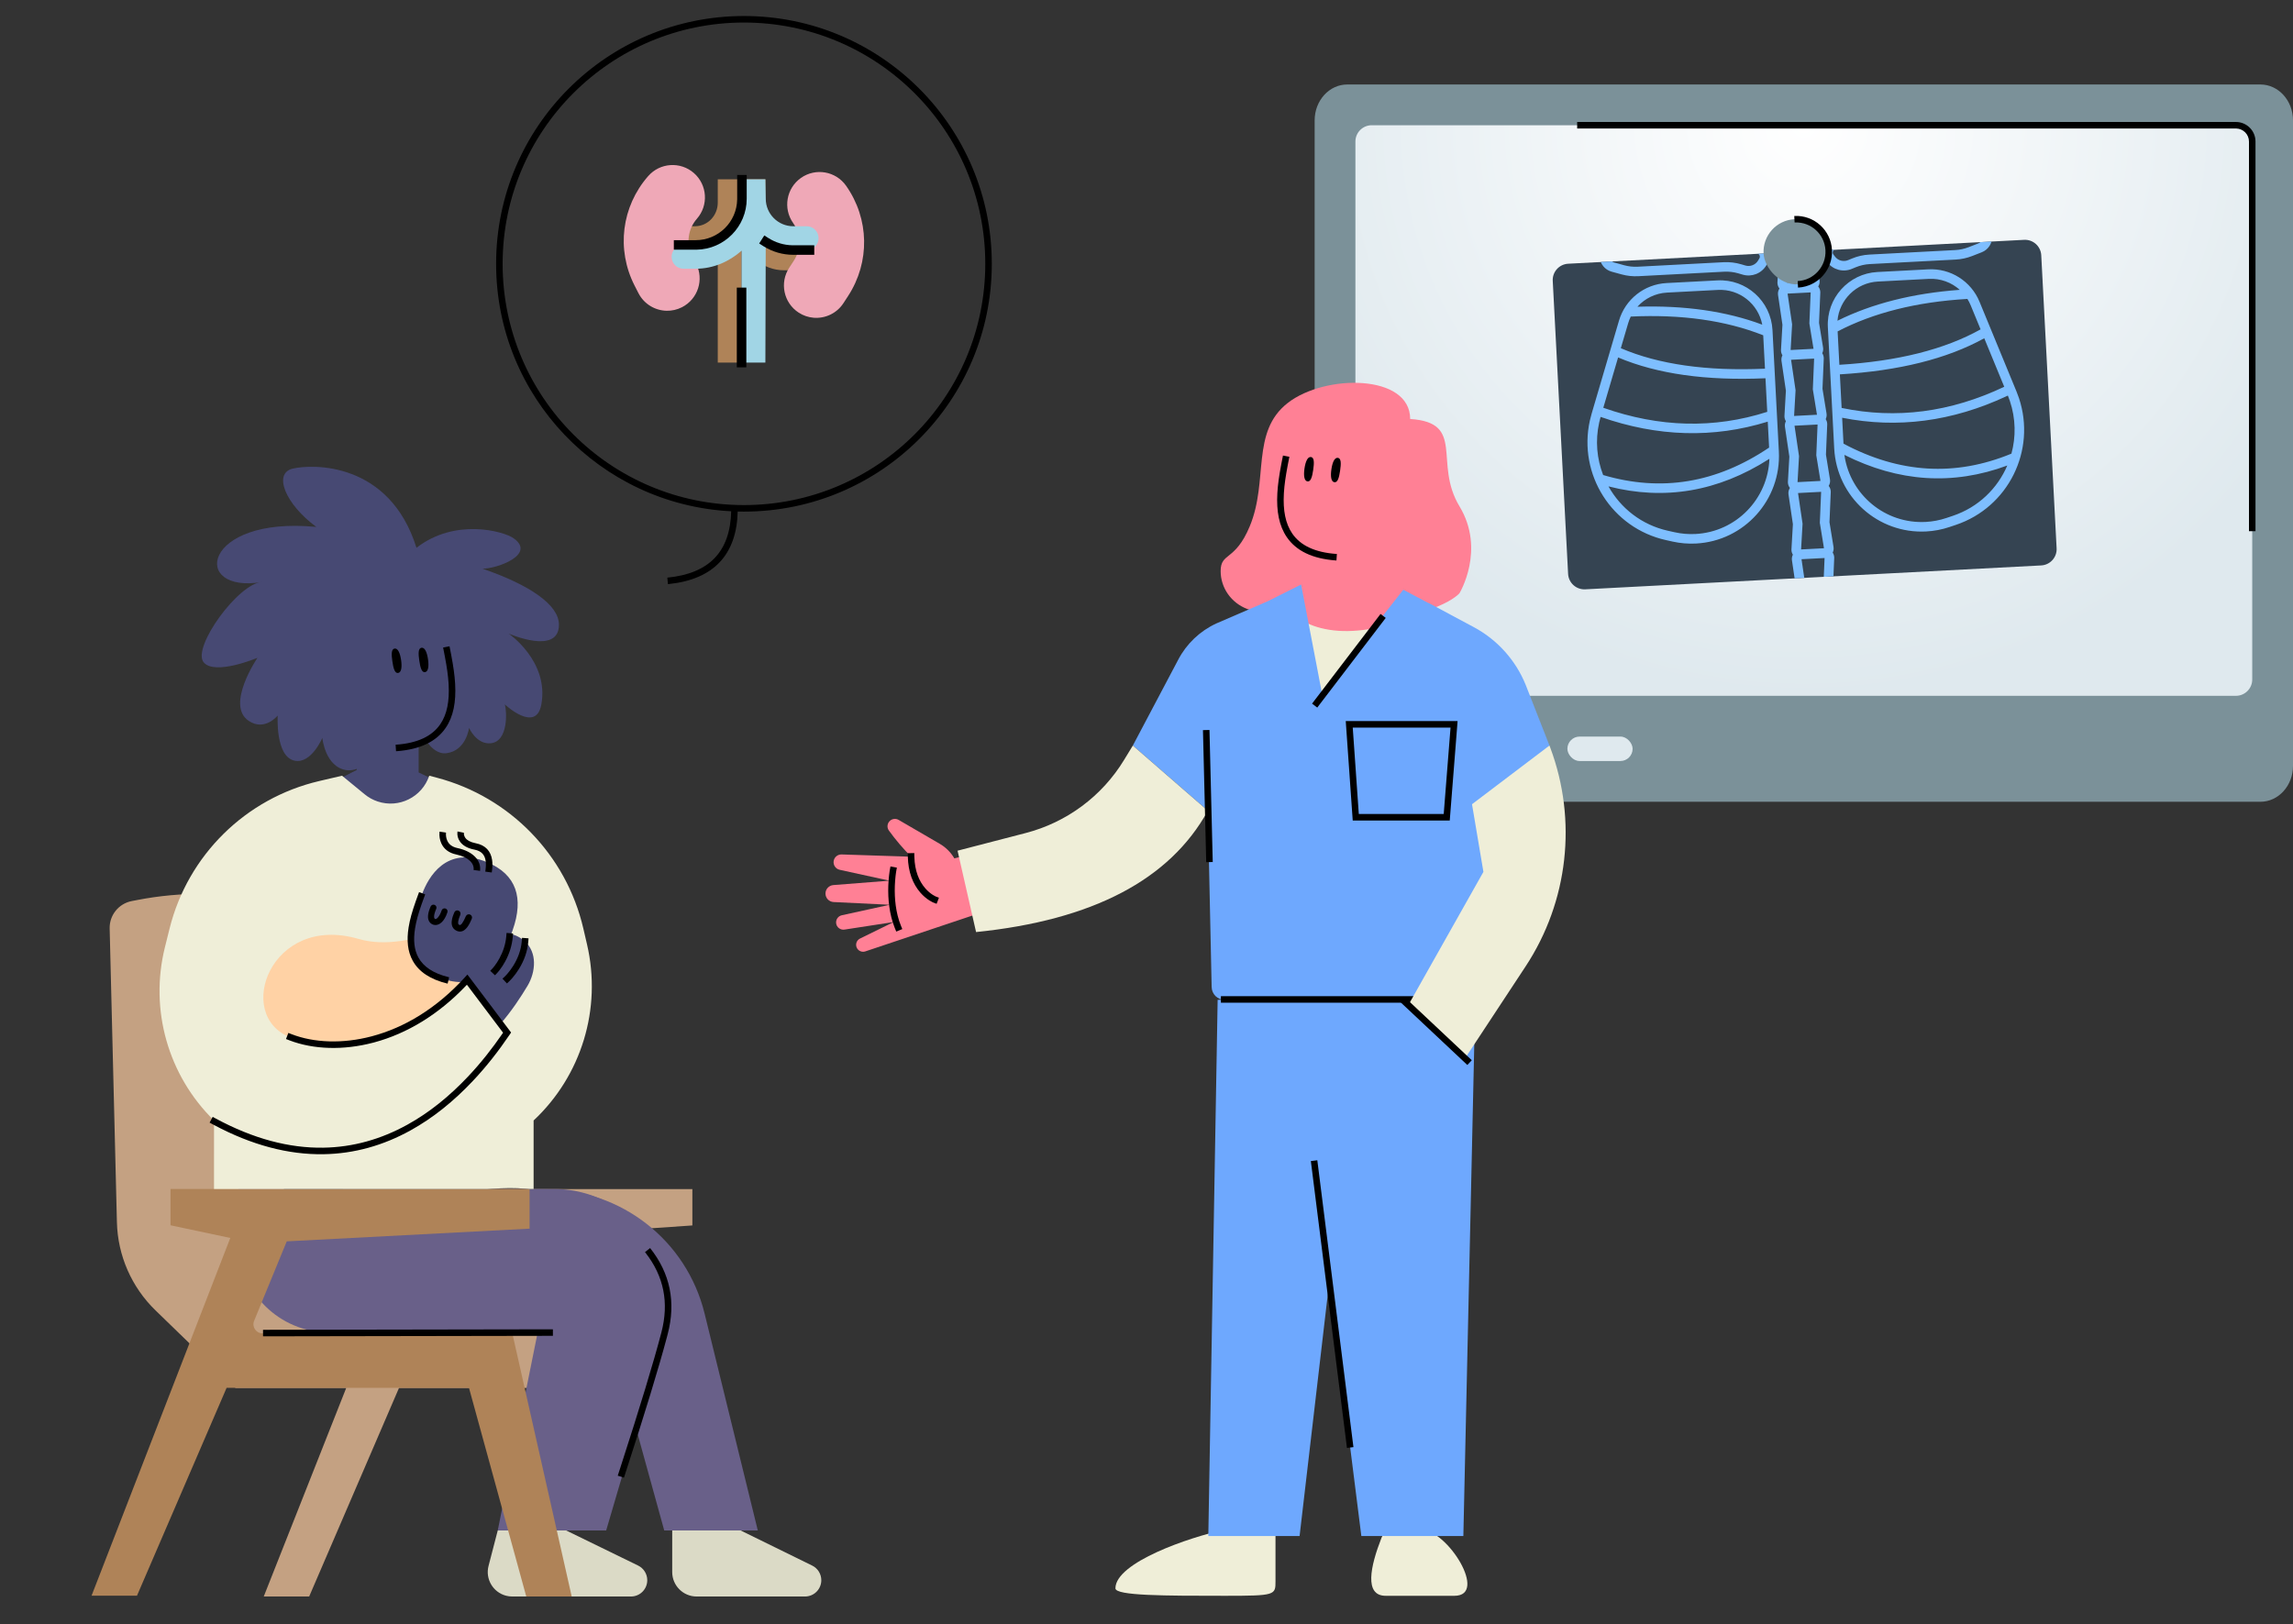 <svg viewBox="187.5 41.353 2812.5 1992.481" xmlns="http://www.w3.org/2000/svg" xmlns:xlink="http://www.w3.org/1999/xlink" overflow="visible">
    <rect x="187.5" y="41.353" width="2812.5" height="1992.481" fill="#333333" stroke="none"/>
    <defs>
        <path d="M20,400 L380,400 C391.046,400 400,391.046 400,380 L400,20 C400,8.954 391.046,-2.02906125e-15 380,0 L20,0 C8.954,2.02906125e-15 -1.3527075e-15,8.954 0,20 L0,380 C1.3527075e-15,391.046 8.954,400 20,400 Z" id="mastersceneone-on-one-path-1"/>
        <path d="M20,400 L380,400 C391.046,400 400,391.046 400,380 L400,20 C400,8.954 391.046,-2.02906125e-15 380,0 L20,0 C8.954,2.02906125e-15 -1.3527075e-15,8.954 0,20 L0,380 C1.3527075e-15,391.046 8.954,400 20,400 Z" id="mastersceneone-on-one-path-3"/>
        <path d="M20,400 L660,400 C671.046,400 680,391.046 680,380 L680,20 C680,8.954 671.046,-2.02906125e-15 660,0 L20,0 C8.954,2.02906125e-15 -1.3527075e-15,8.954 0,20 L0,380 C1.3527075e-15,391.046 8.954,400 20,400 Z" id="mastersceneone-on-one-path-5"/>
        <path d="M20,400 L660,400 C671.046,400 680,391.046 680,380 L680,20 C680,8.954 671.046,-2.02906125e-15 660,0 L20,0 C8.954,2.02906125e-15 -1.3527075e-15,8.954 0,20 L0,380 C1.3527075e-15,391.046 8.954,400 20,400 Z" id="mastersceneone-on-one-path-7"/>
        <path d="M346,1 L403,44 C455.331,60.593 498.493,98.048 522.293,147.519 L574,255 L574,255 L617,159 L692,193 L638.025,319.888 C620.731,360.545 573.752,379.484 533.094,362.19 C518.031,355.782 505.296,344.908 496.607,331.035 L454,263 L454,263 L473.567,500.595 C474.507,512.019 472.595,523.498 468,534 L468,534 L468,534 L122.244,534 C67.015,534 22.244,489.228 22.244,434 C22.244,427.344 22.908,420.705 24.227,414.181 L66.688,204.183 C82.34,126.777 138.279,63.698 213.26,38.906 L216,38 L216,38 L271,0 L324.457,50.637 L346,1 Z" id="mastersceneone-on-one-path-11"/>
        <polygon id="mastersceneone-on-one-path-13" points="14.61 657.775 139.738 657.775 179.047 345.471 215.475 657.775 327.432 657.775 315.989 -1.70530257e-13 3.41060513e-13 -1.70530257e-13"/>
        <rect id="mastersceneone-on-one-path-9" x="0" y="0" width="1400" height="928"/>
    </defs>
    <g id="Master/Scene/One on One" stroke="none" stroke-width="1" fill="none" fill-rule="evenodd">
        <g id="Furniture" transform="translate(1800, 0) scale(1 1)">
            <defs>
                <radialGradient cx="50%" cy="0%" fx="50%" fy="0%" r="100%" gradientTransform="translate(0.5,0),scale(0.636,1),rotate(90),translate(-0.5,-0)" id="furniturexray-radialGradient-1">
                    <stop stop-color="#FFF" offset="0%"/>
                    <stop stop-color="#DFE9EE" offset="100%"/>
                </radialGradient>
                <path d="M580,0 L20,0 C8.954,2.02906125e-15 -1.3527075e-15,8.954 0,20 L0,380 C1.3527075e-15,391.046 8.954,400 20,400 L580,400 C591.046,400 600,391.046 600,380 L600,20 C600,8.954 591.046,-2.02906125e-15 580,0 Z" id="furniturexray-path-2"/>
            </defs>
            <g id="Furniture/XRay" stroke="none" stroke-width="1" fill="none" fill-rule="evenodd">
                <path d="M1160,145 C1182.091,145 1200,164.699 1200,189 L1200,981 C1200,1005.301 1182.091,1025 1160,1025 L40,1025 C17.909,1025 0,1005.301 0,981 L0,189 C0,164.699 17.909,145 40,145 L1160,145 Z" id="Frame" fill="#7B9199"/>
                <rect id="Rectangle" fill="#93D9B2" x="180" y="945" width="80" height="30" rx="15"/>
                <rect id="Rectangle-Copy-7" fill="#DFE9EE" x="310" y="945" width="80" height="30" rx="15"/>
                <rect id="Rectangle-Copy-8" fill="#DFE9EE" x="50" y="945" width="80" height="30" rx="15"/>
                <path d="M1130,195 L70,195 C58.954,195 50,203.954 50,215 L50,875 C50,886.046 58.954,895 70,895 L1130,895 C1141.046,895 1150,886.046 1150,875 L1150,215 C1150,203.954 1141.046,195 1130,195 Z" id="Mask" fill="url(#furniturexray-radialGradient-1)"/>
                <g id="Group-2" transform="translate(599.895, 528.003) rotate(-3) translate(-599.895, -528.003) translate(299.895, 306.003)">
                    <g id="Combined-Shape" transform="translate(-0, 44)">
                        <mask id="furniturexray-mask-3" fill="#fff">
                            <use xlink:href="#furniturexray-path-2"/>
                        </mask>
                        <use id="Mask" fill="#354452" xlink:href="#furniturexray-path-2"/>
                        <path d="M315.187,-44 C321.711,-44 327,-38.763 327,-32.302 C327,-31.938 326.983,-31.573 326.948,-31.211 L326.948,-31.211 L323.475,5.504 L326.832,36.036 C327.151,38.935 326.371,41.702 324.823,43.929 C326.194,45.84 327,48.176 327,50.698 C327,51.062 326.983,51.427 326.948,51.789 L326.948,51.789 L323.475,88.504 L326.832,119.036 C327.104,121.508 326.577,123.884 325.456,125.911 C326.439,127.618 327,129.593 327,131.698 C327,132.062 326.983,132.427 326.948,132.789 L326.948,132.789 L323.475,169.504 L326.832,200.036 C327.104,202.508 326.577,204.884 325.456,206.911 C326.439,208.618 327,210.593 327,212.698 C327,213.062 326.983,213.427 326.948,213.789 L326.948,213.789 L323.475,250.504 L326.832,281.036 C327.151,283.935 326.371,286.702 324.823,288.929 C326.194,290.84 327,293.176 327,295.698 C327,296.062 326.983,296.427 326.948,296.789 L326.948,296.789 L323.475,333.504 L326.832,364.036 C327.104,366.508 326.577,368.884 325.456,370.911 C326.439,372.618 327,374.593 327,376.698 C327,377.062 326.983,377.427 326.948,377.789 L326.948,377.789 L323.475,414.504 L326.832,445.036 C327.531,451.391 322.95,457.112 316.569,457.908 L316.569,457.908 L316.367,457.931 C315.942,457.977 315.516,458 315.088,458 L315.088,458 L286.912,458 C280.388,458 275.1,452.763 275.1,446.302 C275.1,445.879 275.123,445.456 275.169,445.036 L275.169,445.036 L278.526,414.504 L275.052,377.789 C274.817,375.304 275.385,372.928 276.545,370.913 C275.624,369.248 275.1,367.335 275.1,365.302 C275.1,364.879 275.123,364.456 275.169,364.036 L275.169,364.036 L278.526,333.504 L275.052,296.789 C274.778,293.887 275.598,291.134 277.178,288.93 C275.867,287.047 275.1,284.763 275.1,282.302 C275.1,281.879 275.123,281.456 275.169,281.036 L275.169,281.036 L278.526,250.504 L275.052,213.789 C274.817,211.304 275.385,208.928 276.545,206.913 C275.624,205.248 275.1,203.335 275.1,201.302 C275.1,200.879 275.123,200.456 275.169,200.036 L275.169,200.036 L278.526,169.504 L275.052,132.789 C274.817,130.304 275.385,127.928 276.545,125.913 C275.624,124.248 275.1,122.335 275.1,120.302 C275.1,119.879 275.123,119.456 275.169,119.036 L275.169,119.036 L278.526,88.504 L275.052,51.789 C274.778,48.887 275.598,46.134 277.178,43.93 C275.867,42.047 275.1,39.763 275.1,37.302 C275.1,36.879 275.123,36.456 275.169,36.036 L275.169,36.036 L278.526,5.504 L275.052,-31.211 C274.45,-37.576 279.117,-43.227 285.509,-43.929 L285.509,-43.929 L285.712,-43.949 C286.078,-43.983 286.446,-44 286.814,-44 L286.814,-44 Z M315.159,376.999 L315.088,377 L286.912,377 C286.889,377 286.865,377 286.841,377 L290.399,414.593 L286.912,446.302 L315.088,446.302 L311.602,414.593 L315.159,376.999 Z M315.187,295.698 L286.814,295.698 L290.399,333.593 L286.945,365 L315.055,365 L311.602,333.593 L315.187,295.698 Z M201.73,30 C237.225,30 266,58.837 266,94.409 L266,94.409 L266,243.442 C266,302.845 217.949,351 158.674,351 C148.975,351 139.32,349.682 129.974,347.083 L129.974,347.083 L121.918,344.843 C56.622,326.683 18.379,258.914 36.499,193.477 C37.246,190.779 38.085,188.108 39.014,185.468 L39.014,185.468 L78.589,72.99 C87.653,47.23 111.945,30 139.201,30 L139.201,30 Z M460.799,30 C488.055,30 512.347,47.23 521.411,72.99 L560.986,185.468 C561.915,188.108 562.754,190.779 563.501,193.477 C581.621,258.914 543.378,326.683 478.082,344.843 L470.026,347.083 C460.68,349.682 451.025,351 441.326,351 C382.051,351 334,302.845 334,243.442 L334,94.409 C334,58.837 362.775,30 398.27,30 L460.799,30 Z M253.946,251.913 L253.313,252.272 C188.939,288.797 122.733,296.528 55.077,275.383 C68.56,302.888 93.259,324.719 125.043,333.558 L125.043,333.558 L133.099,335.799 C141.428,338.115 150.031,339.289 158.674,339.289 C208.646,339.289 249.667,300.88 253.946,251.913 Z M346.056,251.913 L346.141,252.855 C350.86,301.372 391.674,339.289 441.326,339.289 C449.969,339.289 458.572,338.115 466.901,335.799 L474.957,333.558 C506.741,324.719 531.44,302.888 544.925,275.383 C477.045,296.597 410.628,288.746 346.056,251.913 Z M315.159,212.999 L315.088,213 L286.912,213 C286.889,213 286.865,213 286.841,213 L290.399,250.593 L286.912,282.302 L315.088,282.302 L311.602,250.593 L315.159,212.999 Z M49.899,189.754 L49.54,190.799 C48.894,192.719 48.3,194.656 47.759,196.609 C41.662,218.628 42.618,240.94 49.264,261.125 C119.434,285.873 187.621,278.245 254.315,238.136 L254.315,206.277 C186.766,223.415 118.566,217.891 49.899,189.754 Z M550.102,189.753 L548.482,190.414 C480.362,217.976 412.703,223.281 345.685,206.277 L345.685,238.136 C412.379,278.245 480.566,285.873 550.735,261.127 C557.382,240.94 558.338,218.628 552.241,196.609 C551.602,194.301 550.888,192.014 550.102,189.753 Z M75.136,118.02 L53.772,178.739 C121.328,206.553 188.11,211.701 254.315,194.239 L254.314,152.978 C181.68,152.404 121.951,140.784 75.136,118.02 Z M524.864,118.02 C478.049,140.784 418.32,152.404 345.686,152.978 L345.685,194.239 C411.89,211.701 478.672,206.553 546.228,178.739 Z M315.159,131.999 L315.088,132 L286.912,132 C286.889,132 286.865,132 286.841,132 L290.399,169.593 L286.945,201 L315.055,201 L311.602,169.593 L315.159,131.999 Z M93.268,68.754 L93.111,69.034 C91.748,71.522 90.574,74.145 89.61,76.885 L89.61,76.885 L79.058,106.871 C124.3,129.17 182.715,140.657 254.313,141.232 L254.315,100.183 C209.296,79.602 155.625,69.107 93.268,68.754 Z M506.734,68.754 L506.166,68.757 C444.202,69.172 390.72,79.668 345.685,100.194 L345.687,141.232 C417.285,140.657 475.7,129.17 520.942,106.871 L510.39,76.885 C509.39,74.041 508.163,71.325 506.734,68.754 Z M315.187,50.698 L286.814,50.698 L290.399,88.593 L286.945,120 L315.055,120 L311.602,88.593 L315.187,50.698 Z M460.799,41.711 L398.27,41.711 C371.695,41.711 349.724,61.467 346.184,87.123 C389.634,68.321 440.236,58.335 497.963,57.125 C488.312,47.468 475.05,41.711 460.799,41.711 Z M201.73,41.711 L139.201,41.711 C124.95,41.711 111.689,47.468 102.038,57.125 C159.892,58.331 210.493,68.314 253.813,87.113 C250.27,61.462 228.302,41.711 201.73,41.711 L201.73,41.711 Z M315.187,-32.302 L286.814,-32.302 L290.399,5.593 L286.912,37.302 L315.088,37.302 L311.602,5.593 L315.187,-32.302 Z M59.198,-8.79 C60.506,-16.636 67.908,-22.016 75.848,-20.838 L75.848,-20.838 L133.925,-12.228 L251.265,-12.228 C254.27,-12.228 257.21,-11.372 259.738,-9.765 L259.738,-9.765 L259.998,-9.596 C267.226,-4.8 269.175,4.913 264.352,12.1 L264.352,12.1 L262.56,14.77 C256.1,24.396 243.884,28.419 232.923,24.53 L232.923,24.53 L228.138,22.833 C222.447,20.814 216.45,19.782 210.407,19.782 L210.407,19.782 L105.096,19.782 C98.171,19.782 91.291,18.672 84.72,16.497 L84.72,16.497 L72.719,12.523 C64.527,9.81 59,2.188 59,-6.398 C59,-7.119 59.054,-7.839 59.161,-8.551 L59.161,-8.551 Z M540.802,-8.79 L540.839,-8.551 C540.946,-7.839 541,-7.119 541,-6.398 C541,2.188 535.473,9.81 527.281,12.523 L515.28,16.497 C508.709,18.672 501.829,19.782 494.904,19.782 L389.593,19.782 C383.55,19.782 377.553,20.814 371.861,22.833 L367.077,24.53 C356.116,28.419 343.9,24.396 337.44,14.77 L335.648,12.1 C330.825,4.913 332.774,-4.8 340.002,-9.596 L340.262,-9.765 C342.79,-11.372 345.73,-12.228 348.735,-12.228 L466.075,-12.228 L524.152,-20.838 C532.092,-22.016 539.494,-16.636 540.802,-8.79 Z M74.119,-9.307 C72.504,-9.546 70.999,-8.438 70.758,-6.832 C70.736,-6.688 70.725,-6.543 70.725,-6.398 C70.725,-2.832 73.021,0.334 76.424,1.461 L76.424,1.461 L88.425,5.435 C93.801,7.215 99.43,8.123 105.096,8.123 L105.096,8.123 L210.407,8.123 C217.793,8.123 225.123,9.384 232.079,11.852 L232.079,11.852 L236.863,13.549 C242.76,15.641 249.332,13.477 252.807,8.299 L252.807,8.299 L254.599,5.629 C255.828,3.798 255.331,1.323 253.49,0.102 C252.831,-0.335 252.057,-0.569 251.265,-0.569 L251.265,-0.569 L133.055,-0.569 Z M525.881,-9.307 L466.945,-0.569 L348.735,-0.569 C347.943,-0.569 347.169,-0.335 346.51,0.102 C344.669,1.323 344.172,3.798 345.401,5.629 L347.193,8.299 C350.668,13.477 357.24,15.641 363.137,13.549 L367.921,11.852 C374.877,9.384 382.207,8.123 389.593,8.123 L494.904,8.123 C500.57,8.123 506.199,7.215 511.575,5.435 L523.576,1.461 C526.979,0.334 529.275,-2.832 529.275,-6.398 C529.275,-6.543 529.264,-6.688 529.242,-6.832 C529.001,-8.438 527.496,-9.546 525.881,-9.307 Z" fill="#7EBEFF" fill-rule="nonzero" mask="url(#furniturexray-mask-3)"/>
                    </g>
                    <rect id="Rectangle-Copy-6" fill="#7B9199" x="260" y="4" width="80" height="80" rx="40"/>
                    <path d="M300,6.36646291e-12 C324.301,6.36646291e-12 344,19.699 344,44 C344,68.058 324.693,87.606 300.728,87.994 L300,88 L300,80 C319.882,80 336,63.882 336,44 C336,24.317 320.203,8.323 300.595,8.005 L300,8 L300,6.36646291e-12 Z" id="Rectangle-Copy-6" fill="#000" fill-rule="nonzero"/>
                </g>
                <path d="M1130,191 C1143.122,191 1153.785,201.531 1154,214.603 L1154,215 L1154,693 L1146,693 L1146,215 C1146,206.269 1139.006,199.171 1130.315,199.003 L1130,199 L322,199 L322,191 L1130,191 Z" id="Path-73" fill="#000" fill-rule="nonzero"/>
            </g>
        </g>
        <g transform="translate(0, 200) scale(1 1)" id="Master/Character/Sitting">
            <defs>
                <rect id="mastercharactersitting-path-1" x="0" y="0" width="1400" height="928"/>
                <path d="M346,1 L403,44 C455.331,60.593 498.493,98.048 522.293,147.519 L574,255 L574,255 L617,159 L692,193 L637.21,321.804 C619.916,362.461 572.937,381.4 532.279,364.106 C517.499,357.818 504.953,347.227 496.275,333.711 L465,285 L465,285 C484.333,388.333 494.667,454.667 496,484 C497.333,513.333 487.667,530 467,534 L122.244,534 C67.015,534 22.244,489.228 22.244,434 C22.244,427.344 22.908,420.705 24.227,414.181 L66.688,204.183 C82.34,126.777 138.279,63.698 213.26,38.906 L216,38 L216,38 L271,0 L324.457,50.637 L346,1 Z" id="mastercharactersitting-path-3"/>
            </defs>
            <g id="Master/Character/Sitting" stroke="none" stroke-width="1" fill="none" fill-rule="evenodd">
                <g id="Chair" transform="translate(100, 800) scale(1 1)">
                    <g id="Chair/Wooden" stroke="none" stroke-width="1" fill="none" fill-rule="evenodd">
                        <path d="M927.228,677.299 L620.956,677.299 C613.032,677.299 607.64,669.262 610.648,661.932 L650.658,564.473 L936.736,544.771 L936.736,500.216 L508.138,500.216 L508.138,544.771 L581.432,560.303 L536.068,677.299 L508.143,677.299 L433.164,604.571 L443.774,173.952 C444.143,158.861 432.09,146.514 416.99,146.514 C364.025,135.543 309.411,135.171 256.302,145.421 L249.092,146.812 C233.061,149.905 221.611,164.123 222.01,180.44 L230.903,540.85 C231.901,581.691 248.892,620.509 278.221,648.958 L376.341,744.132 L425.263,744.132 L512.165,744.132 L411,1000 L466.712,1000 L576.903,744.132 L577.043,744.132 L874.085,744.132 L944.288,999 L1000,999 L927.228,677.299 Z" id="Chair-back" fill="#C4A182"/>
                        <path d="M942,1000 L1074.874,1000 C1085.92,1000 1094.874,991.046 1094.874,980 C1094.874,972.372 1090.535,965.408 1083.688,962.047 L996,919 L996,919 L912,919 L912,970 C912,986.569 925.431,1000 942,1000 Z" id="Fill-21" fill="#DBDAC6"/>
                        <path d="M715.77,1000 L861.405,1000 C872.451,1000 881.405,991.046 881.405,980 C881.405,972.355 877.047,965.378 870.176,962.026 L782,919 L782,919 L698,919 L686.73,962.471 C682.572,978.509 692.202,994.882 708.241,999.04 C710.7,999.677 713.229,1000 715.77,1000 Z" id="Fill-21" fill="#DBDAC6"/>
                        <path d="M756.962,500.388 L468,501.101 L468,501.101 L468,564.729 C468,626.164 517.888,675.965 579.43,675.965 L835.169,675.965 L902.229,919 L1017,919 L951.698,652.747 C929.715,563.113 849.252,500.16 756.962,500.388 Z" id="Fill-27" fill="#696089"/>
                        <path d="M766.995,500 L380,500 L380,500 L380,564.867 C380,626.277 429.862,676.059 491.371,676.059 L746.975,676.059 L698.003,919 L831,919 L901.326,679.434 C923.105,605.245 880.618,527.447 806.428,505.668 C793.621,501.909 780.342,500 766.995,500 Z" id="Fill-29" fill="#696089"/>
                        <path d="M884.899,572.512 C909.519,603.505 916.735,638.802 906.489,678.011 L905.572,681.495 C895.663,718.861 878.59,774.852 854.344,849.498 L852.804,854.238 L845.196,851.762 L848.254,842.35 C872.406,767.843 889.24,712.379 898.749,675.989 C908.267,639.565 901.81,607.15 879.322,578.359 L878.635,577.488 L884.899,572.512 Z" id="Path-11" fill="#000" fill-rule="nonzero"/>
                        <g id="Chair-front" transform="translate(199, 500)">
                            <path d="M516.905,177.161 L210.504,177.161 C202.576,177.161 197.182,169.119 200.191,161.787 L240.218,64.286 L538.08,48.706 L538.08,0.001 L97.637,0.001 L97.637,44.575 L170.963,60.114 L0.792,499.001 L56.527,499.001 L166.431,244.022 L463.739,244.022 L534,500 L589.735,500 L516.905,177.161 Z" id="Chair" fill="#AF8358"/>
                            <polygon id="Stroke-7" fill="#000" fill-rule="nonzero" points="566.665 172.194 566.679 180.194 211.126 180.807 211.112 172.807"/>
                        </g>
                    </g>
                </g>
                <g id="Head" transform="translate(561, 572)" fill="#474973">
                    <path d="M173.493,66.499 C182.106,110.758 197.903,184.72 112,190.645 C47.349,195.103 34.122,133.336 28,98.645 C19,47.645 36,13.645 84,2.645 C149.358,-12.334 168.339,40.016 173.493,66.499"/>
                    <path d="M140,217 L140,172 L66,172 L64,214 L-6.39488462e-13,246.645 L37.2,279.967 C78.318,316.8 141.503,313.347 178.363,272.253 L201.333,246.645 L140,217 Z" id="Neck"/>
                </g>
                <g id="Hair" transform="translate(404, 378) scale(1 1)">
                    <g id="Hair/Dreadlocks" stroke="none" stroke-width="1" fill="none" fill-rule="evenodd">
                        <path d="M178.86,368.635 C178.86,368.635 165.393,400.659 145.005,396.616 C121.003,391.856 124.111,341.177 124.111,341.177 C124.111,341.177 108.177,361.093 88.346,347.572 C59.938,328.202 99.285,270.383 99.285,270.383 C99.285,270.383 47.095,292.387 33.369,275.98 C18.382,258.065 76.011,178.506 105.12,177.342 C16.63,192.479 30.923,96.075 171.487,109.811 C133.393,81.867 118.33,44.135 142.379,38.314 C166.427,32.492 261.246,29.472 294.338,135.426 C341.724,98.514 401.383,115.019 413.643,123.827 C441.133,143.576 393.484,161.041 375.393,161.041 C432.983,180.835 469.077,205.286 469.077,229.737 C469.077,267.783 407.368,240.624 407.368,240.624 C407.368,240.624 457.195,274.6 447.488,327.619 C440.927,363.458 402.734,327.555 402.734,327.555 C405.172,335.786 407.255,373.227 385.245,375.219 C367.78,376.8 358.836,356.355 358.836,356.355 C358.836,356.355 355.487,384.088 331.377,387.365 C310.644,390.184 299.09,358.039 299.09,358.039 L271.448,363.458 C271.448,363.458 234.738,412.062 208.485,408.206 C182.232,404.35 178.86,368.635 178.86,368.635" id="Hair" fill="#474973"/>
                    </g>
                </g>
                <g id="Face" transform="translate(593, 622) scale(1 1)" fill="#000">
                    <g id="Face/Normal" stroke="none" stroke-width="1" fill="none" fill-rule="evenodd">
                        <path d="M138.007,13.77 L145.857,12.23 L147.549,20.88 L148.018,23.34 C150.609,37.064 152.103,47.442 152.719,57.821 L152.762,58.562 C153.984,80.661 150.61,98.596 141.031,112.508 C129.646,129.044 110.034,138.786 81.151,140.928 L80.273,140.991 L79.727,133.009 C106.811,131.157 124.441,122.498 134.442,107.972 C142.847,95.764 145.907,79.496 144.774,59.004 L144.689,57.579 C144.071,47.832 142.628,37.909 140.153,24.804 L139.313,20.428 L138.007,13.77 Z" id="Stroke-9" fill="#000" fill-rule="nonzero"/>
                        <path d="M86.472,29.11 C87.672,37.37 86.979,44.321 82.81,44.958 C78.641,45.594 76.976,39.004 75.777,30.743 C74.578,22.483 74.291,15.681 78.467,15.044 C82.644,14.405 85.273,20.849 86.472,29.11" id="Eye-L" fill="#000"/>
                        <path d="M119.472,28.11 C120.672,36.37 119.979,43.321 115.81,43.957 C111.641,44.595 109.976,38.003 108.777,29.743 C107.578,21.482 107.291,14.682 111.467,14.043 C115.644,13.406 118.273,19.849 119.472,28.11" id="Eye-R" fill="#000"/>
                    </g>
                </g>
                <g id="Torso" transform="translate(0, 372)">
                    <mask id="mastercharactersitting-mask-2" fill="#fff">
                        <use xlink:href="#mastercharactersitting-path-1"/>
                    </mask>
                    <g id="Mask"/>
                    <g mask="url(#mastercharactersitting-mask-2)">
                        <g transform="translate(100, 288) scale(1 1)" id="Upper Body">
                            <g id="Upper Body/Holding Baby" stroke="none" stroke-width="1" fill="none" fill-rule="evenodd">
                                <g id="Group-30" transform="translate(259, 132)">
                                    <path d="M355,1 C346.264,27.207 317.937,41.371 291.73,32.635 C285.925,30.7 280.525,27.717 275.798,23.833 L248,1 L248,1 L248.088,1 L220.002,7.577 C129.752,28.71 58.909,98.558 36.5,188.5 L30.774,211.484 C11.712,287.992 34.635,368.872 91.007,424 L91.007,424 L91.007,424 C91.002,480.667 91,509 91,509 C224,578 382,493 483,509 C483,509 483,480.667 483,424 C541.797,368.917 566.785,286.676 548.57,208.193 L544,188.5 C523.084,98.375 454.051,27.2 364.607,3.541 L355,1 L355,1 Z" id="Shirt" fill="#EFEED8"/>
                                    <g id="Baby" transform="translate(151.475, 69.216)">
                                        <path d="M250,182.047 C176.441,262.98 86.472,273.589 32.907,252.735 C-35.995,225.911 8.755,100.799 116.473,131.945 C188.704,152.831 242.854,83.742 250,182.047" id="Baby-Body" fill="#FFD2A5"/>
                                        <path d="M194.882,76.607 C182.252,110.549 160.032,167.085 227.262,183.074 C277.859,195.106 296.443,147.895 305.845,121.208 C319.668,81.975 310.675,52.796 274.119,37.769 C224.343,17.307 202.441,56.296 194.882,76.607" id="Baby-Color" fill="#474973"/>
                                        <path d="M191.05,74.618 L198.557,77.382 L196.679,82.483 C195.952,84.468 195.335,86.173 194.746,87.83 L194.069,89.747 C190.091,101.123 187.537,110.233 186.121,119.067 C183.808,133.49 184.992,145.452 190.351,155.072 C196.551,166.202 208.438,174.298 227.244,178.942 L227.935,179.111 L226.065,186.889 C204.82,181.783 190.814,172.343 183.362,158.966 C177.006,147.556 175.649,133.845 178.222,117.8 C179.768,108.16 182.541,98.379 186.855,86.147 L187.612,84.018 C187.953,83.065 188.309,82.083 188.693,81.03 L191.05,74.618 Z" id="Stroke-8" fill="#000" fill-rule="nonzero"/>
                                        <path d="M241.263,123 C240.456,123 239.613,122.889 238.732,122.65 C238.289,122.529 237.836,122.37 237.395,122.177 C226.517,117.397 232.389,103.846 234.319,99.393 C235.193,97.376 237.527,96.453 239.529,97.334 C241.531,98.214 242.446,100.562 241.572,102.58 C238.699,109.211 238.777,112.194 239.079,113.382 C239.269,114.125 239.585,114.445 240.551,114.869 C240.625,114.902 240.707,114.932 240.789,114.954 C242.545,115.445 245.114,111.813 248.415,104.194 C249.289,102.178 251.62,101.255 253.625,102.136 C255.628,103.015 256.543,105.363 255.669,107.381 C253.234,113.001 248.902,122.999 241.263,123" id="Fill-10" fill="#000"/>
                                        <path d="M238.2,0.215 L246.044,1.785 L246.048,1.773 L246.037,1.868 C245.969,2.49 245.982,3.297 246.144,4.205 C246.379,5.513 246.887,6.792 247.742,8.004 C249.802,10.925 253.665,13.236 259.975,14.537 L260.452,14.633 C272.614,16.997 278.997,24.431 280.595,35.035 C281.207,39.098 281.105,43.038 280.53,47.863 L280.346,49.32 L280.185,50.529 L272.256,49.471 L272.478,47.79 L272.508,47.558 C273.073,43.079 273.193,39.602 272.684,36.227 C271.585,28.934 267.709,24.321 259.347,22.571 L258.926,22.486 C250.414,20.831 244.583,17.406 241.204,12.614 C238.432,8.684 237.693,4.557 238.085,0.993 C238.114,0.73 238.146,0.51 238.177,0.337 L238.2,0.215 Z M216.191,0.402 L224.101,1.598 L224.069,1.902 L224.059,2.013 C223.817,4.894 224.191,8.334 225.636,11.51 C227.641,15.917 231.405,19.047 237.712,20.491 L238.146,20.587 C257.356,24.676 267.273,35.931 265.888,48.152 L265.843,48.523 L257.911,47.477 C258.934,39.717 252.243,31.906 236.981,28.521 L236.481,28.412 C227.408,26.481 221.447,21.62 218.354,14.823 C216.33,10.375 215.78,5.809 216.053,1.788 L216.087,1.344 C216.105,1.135 216.123,0.951 216.141,0.794 L216.191,0.402 Z" id="Combined-Shape" fill="#000" fill-rule="nonzero"/>
                                    </g>
                                    <path d="M362.583,184.216 C361.831,184.216 361.11,184.119 360.432,183.94 C359.995,183.822 359.571,183.676 359.165,183.502 C355.325,181.854 349.911,176.796 356.733,161.42 C357.558,159.561 359.761,158.712 361.649,159.523 C363.539,160.334 364.404,162.5 363.577,164.357 C360.225,171.915 360.443,176.037 362.148,176.768 C362.225,176.8 362.305,176.829 362.384,176.85 C364.29,177.354 368.017,172.95 370.184,166.306 C370.813,164.373 372.918,163.309 374.88,163.93 C376.844,164.55 377.925,166.618 377.295,168.549 C373.487,180.224 367.41,184.216 362.583,184.216" id="Fill-12" fill="#000"/>
                                    <path d="M442.565,305.216 C455.899,289.857 467.22,272.757 475.613,258.649 C485.666,241.752 487.675,217.855 472.097,204.082 C461.322,194.555 446.207,190.889 441.544,202.339 C433.577,221.898 416.155,239.293 401.475,251.483 L442.565,305.216 Z" id="Hand" fill="#474973"/>
                                    <path d="M398.544,248.523 L401.793,244.955 L455.392,316.081 L453.784,318.449 C439.966,338.804 425.531,357.414 408.304,375.675 C385.124,400.249 359.794,420.814 332.029,436.166 C298.746,454.569 263.139,464.784 225.175,465.368 C182.441,466.025 137.546,454.446 90.524,429.286 L89.098,428.519 L85.579,426.617 L89.383,419.579 L92.902,421.481 C139.272,446.539 183.299,458.011 225.052,457.369 C261.647,456.806 295.981,446.957 328.158,429.165 C355.14,414.245 379.838,394.194 402.485,370.186 C418.493,353.215 432.067,335.909 445.013,317.104 L445.552,316.317 L401.187,257.445 L400.234,258.456 C366.57,293.943 327.946,317.23 287.784,328.115 L286.515,328.455 C249.61,338.209 212.993,336.883 183.905,325.833 L183.026,325.495 L179.297,324.046 L182.195,316.59 L185.924,318.039 C213.529,328.768 248.785,330.153 284.471,320.72 C324.869,310.042 363.796,286.309 397.524,249.638 L398.544,248.523 Z" id="Stroke-20" fill="#000" fill-rule="nonzero"/>
                                    <path d="M468.805,199.91 L476.78,200.546 L476.462,204.534 C475.495,216.665 471.317,227.962 464.973,238.198 C462.429,242.303 459.704,245.957 456.972,249.124 L456.431,249.744 C455.202,251.141 454.193,252.19 453.486,252.872 L453.202,253.142 L450.275,255.869 L444.821,250.016 L447.854,247.188 C447.982,247.065 448.176,246.873 448.428,246.615 L448.56,246.481 C449.264,245.755 450.057,244.892 450.914,243.898 C453.385,241.035 455.862,237.714 458.173,233.984 C463.757,224.974 467.455,215.115 468.423,204.647 L468.487,203.898 L468.805,199.91 Z M449.83,193.89 L457.801,194.571 L457.46,198.556 C456.524,209.511 453.147,219.708 448.108,228.952 C446.012,232.797 443.764,236.22 441.509,239.186 L441.036,239.801 C440.038,241.086 439.214,242.056 438.63,242.696 L438.378,242.967 L435.626,245.871 L429.82,240.367 L432.668,237.36 C432.767,237.251 432.914,237.086 433.103,236.868 L433.222,236.73 C433.796,236.061 434.441,235.263 435.141,234.343 C437.162,231.686 439.19,228.598 441.084,225.123 C445.494,217.033 448.48,208.165 449.412,198.711 L449.489,197.875 L449.83,193.89 Z" id="Combined-Shape" fill="#000" fill-rule="nonzero"/>
                                </g>
                            </g>
                        </g>
                    </g>
                </g>
            </g>
        </g>
        <g transform="translate(1800, 1100) scale(-1, 1) translate(-1800, -1100) translate(1100, 200) scale(1 1)" id="Master/Character/Standing">
            <g id="Master/Character/Standing" stroke="none" stroke-width="1" fill="none" fill-rule="evenodd">
                <g id="Head" transform="translate(561, 338)" fill="#ff8095">
                    <path d="M173.493,66.499 C182.106,110.758 197.903,184.72 112,190.645 C47.349,195.103 34.122,133.336 28,98.645 C19,47.645 36,13.645 84,2.645 C149.358,-12.334 168.339,40.016 173.493,66.499"/>
                    <path d="M140,217 L140,172 L66,172 L64,214 L-6.39488462e-13,246.645 L37.2,279.967 C78.318,316.8 141.503,313.347 178.363,272.253 L201.333,246.645 L140,217 Z" id="Neck"/>
                </g>
                <g id="Hair" transform="translate(404, 144) scale(1 1)">
                    <g id="Hair/Bob 1" stroke="none" stroke-width="1" fill="none" fill-rule="evenodd">
                        <path d="M379.188,444.268 C398.282,436.86 411.235,418.645 411.298,398.164 C411.372,374.63 393.695,386.517 375.58,342.977 C352.206,286.797 374.696,227.252 328.916,191.644 C283.134,156.037 178.841,156.037 178.841,211.378 C110.22,215.83 150.626,265.107 118.346,318.534 C86.067,371.961 118.346,425.119 118.346,425.119 C118.346,425.119 144.04,456.588 255.154,460.62 C316.288,462.838 355.911,453.299 379.188,444.268" id="Hair" fill="#ff8095"/>
                    </g>
                </g>
                <g id="Face" transform="translate(593, 388) scale(1 1)">
                    <g id="Face/Normal" stroke="none" stroke-width="1" fill="none" fill-rule="evenodd">
                        <path d="M138.007,13.77 L145.857,12.23 L147.549,20.88 L148.018,23.34 C150.609,37.064 152.103,47.442 152.719,57.821 L152.762,58.562 C153.984,80.661 150.61,98.596 141.031,112.508 C129.646,129.044 110.034,138.786 81.151,140.928 L80.273,140.991 L79.727,133.009 C106.811,131.157 124.441,122.498 134.442,107.972 C142.847,95.764 145.907,79.496 144.774,59.004 L144.689,57.579 C144.071,47.832 142.628,37.909 140.153,24.804 L139.313,20.428 L138.007,13.77 Z" id="Stroke-9" fill="#000" fill-rule="nonzero"/>
                        <path d="M86.472,29.11 C87.672,37.37 86.979,44.321 82.81,44.958 C78.641,45.594 76.976,39.004 75.777,30.743 C74.578,22.483 74.291,15.681 78.467,15.044 C82.644,14.405 85.273,20.849 86.472,29.11" id="Eye-L" fill="#000"/>
                        <path d="M119.472,28.11 C120.672,36.37 119.979,43.321 115.81,43.957 C111.641,44.595 109.976,38.003 108.777,29.743 C107.578,21.482 107.291,14.682 111.467,14.043 C115.644,13.406 118.273,19.849 119.472,28.11" id="Eye-R" fill="#000"/>
                    </g>
                </g>
                <g id="Lower Body" transform="translate(200, 1068) scale(1 1)">
                    <g id="Lower Body/Scrubs" stroke="none" stroke-width="1" fill="none" fill-rule="evenodd">
                        <g id="Group" transform="translate(303, 0)">
                            <path d="M307.176,731.131 C245.023,731.131 245.023,730.308 245.023,713.226 L245.023,650.045 L307.176,650.045 C350.326,659.034 441.363,690.275 441.363,721.97 C441.363,731.131 380.03,731.131 307.176,731.131" id="R-Foot" fill="#EFEED8"/>
                            <path d="M25.55,731.131 C-16.228,731.131 33.988,650.045 66.505,650.045 C92.856,650.045 109.929,646.958 115.075,660.13 C128.744,695.115 136.437,731.131 109.929,731.131 L25.55,731.131 Z" id="L-Foot" fill="#EFEED8"/>
                            <polygon id="Pants" fill="#6EA8FE" points="14.61 657.775 139.738 657.775 179.047 345.471 215.475 657.775 327.432 657.775 315.989 5.68434189e-14 -5.68434189e-13 5.68434189e-14"/>
                            <polygon id="Stroke-7" fill="#000" fill-rule="nonzero" points="193.728 196.797 201.666 197.796 157.368 549.742 149.43 548.743"/>
                        </g>
                    </g>
                </g>
                <g id="Upper Body" transform="translate(100, 428) scale(1 1)">
                    <g id="Upper Body/Scrubs 2" stroke="none" stroke-width="1" fill="none" fill-rule="evenodd">
                        <g id="Group-36" transform="translate(292, 130)">
                            <path d="M869.679,445.926 L869.679,445.926 C871.545,441.734 869.759,436.819 865.634,434.796 L824.285,414.509 L884.666,423.8 C889.621,424.563 894.239,421.125 894.916,416.169 C895.549,411.551 892.52,407.221 887.956,406.221 L829.186,393.344 L898.054,390.008 C903.697,389.734 908.101,385.036 908,379.401 C907.9,374.032 903.732,369.615 898.366,369.195 L829.588,363.799 L890.561,350.457 C895.659,349.341 898.918,344.351 897.879,339.246 C896.95,334.688 892.861,331.462 888.202,331.615 L824.314,333.697 L824.314,333.697 L802.986,334.391 C812.482,324.688 821.879,313.902 830.249,302.258 C832.845,298.648 832.36,293.67 829.17,290.568 C826.254,287.732 821.8,287.184 818.28,289.23 L767.817,318.579 C760.315,322.941 754.199,329.128 749.933,336.424 L715.783,328.088 L703,398.277 L813.238,435.187 L859.134,450.555 C863.32,451.956 867.887,449.951 869.679,445.926" id="Hand-Color" fill="#ff8095"/>
                            <path d="M828.289,346.334 L829.087,350.63 C829.137,350.916 829.198,351.288 829.269,351.743 L829.343,352.225 C829.575,353.757 829.806,355.514 830.021,357.472 C831.817,373.829 831.426,391.568 827.297,408.354 C826.173,412.922 824.786,417.308 823.119,421.488 L822.696,422.528 L821.168,426.225 L813.775,423.168 L815.304,419.472 C817.001,415.366 818.404,411.013 819.529,406.443 C823.4,390.706 823.771,373.849 822.069,358.345 L821.932,357.143 C821.793,355.971 821.649,354.89 821.505,353.906 L821.433,353.422 C821.374,353.027 821.318,352.673 821.266,352.362 L821.158,351.733 L820.424,347.801 L828.289,346.334 Z M799.089,329.913 L807.087,330.089 L806.999,334.088 C806.578,353.226 800.85,367.896 791.522,378.554 C788.086,382.479 784.394,385.578 780.685,387.942 C779.368,388.781 778.136,389.47 777.016,390.022 L776.57,390.237 C776.151,390.436 775.81,390.584 775.556,390.686 L771.703,392.169 L768.831,384.703 L772.564,383.267 C772.667,383.227 772.927,383.114 773.324,382.922 L773.479,382.847 C774.343,382.421 775.321,381.873 776.385,381.195 C779.478,379.224 782.588,376.614 785.502,373.285 C793.476,364.174 798.471,351.551 798.981,334.682 L799.001,333.912 L799.089,329.913 Z" id="Combined-Shape" fill="#000" fill-rule="nonzero"/>
                            <path d="M182,39 C225.333,55 261.333,60.667 290,56 C318.667,51.333 335.333,39.667 340,21 L387,112 L340,179 L208,179 L182,39 Z" id="Path-2" fill="#EFEED8"/>
                            <path d="M531,198 L475.39,92.773 C465.171,73.185 448.752,57.533 428.699,48.261 L365.556,20.965 L324.608,0.448 L299,134 L199.286,6.83 L168.5,23.173 L168.538,22.909 L112.842,52.72 C83.969,68.173 61.428,93.259 49.139,123.614 L20,198 L163,510 L418.341,510 C427.043,510 434.15,503.045 434.337,494.345 L439,278 L439,278 L531,198 Z" id="Scrubs-Color" fill="#6EA8FE"/>
                            <path d="M269.862,168 L132.672,168 L142.303,290 L261.301,290 L269.862,168 Z M261.281,176 L253.842,282 L149.696,282 L141.328,176 L261.281,176 Z" id="Pocket" fill="#000" fill-rule="nonzero"/>
                            <polygon id="Stroke-12" fill="#000" fill-rule="nonzero" points="423 505.5 423 513.5 158 513.5 158 505.5"/>
                            <path d="M20,198 L115,270 L101,353 L194,518 L125,584 L49.256,468.964 C-3.098,389.451 -14.299,289.77 18.978,200.696 L20,198 Z M531,198 L541.838,215.79 C568.878,260.177 612.136,292.294 662.447,305.338 L662.447,305.338 L746,327 L723.29,426.842 C580.43,412.281 485.667,362.667 439,278 L439,278 L531,198 Z" id="Fill-8" fill="#EFEED8"/>
                            <polygon id="Path" fill="#000" fill-rule="nonzero" points="198.261 506.085 203.739 511.915 120.739 589.915 115.261 584.085"/>
                            <polygon id="Stroke-10" fill="#000" fill-rule="nonzero" points="227.179 36.572 311.179 146.572 304.821 151.428 220.821 41.428"/>
                            <polygon id="Stroke-34" fill="#000" fill-rule="nonzero" points="437.001 178.901 444.999 179.099 440.999 341.099 433.001 340.901"/>
                        </g>
                    </g>
                </g>
            </g>
        </g>
        <g id="Speech-Bubble" transform="translate(1100, 409.5) scale(-1, 1) translate(-1100, -409.5) translate(796, 61)" fill="#000" fill-rule="nonzero">
            <path d="M304,0 C471.895,0 608,136.105 608,304 C608,466.643 480.275,599.455 319.657,607.604 C320.83,657.222 346.599,684.004 398,689.019 L398,689.019 L397.223,696.981 L395.53,696.807 C341.26,690.961 312.967,660.978 311.659,607.897 L309.027,607.959 L309.027,607.959 L304,608 C136.105,608 0,471.895 0,304 C0,136.105 136.105,0 304,0 Z M304,8 C140.524,8 8,140.524 8,304 C8,467.476 140.524,600 304,600 C467.476,600 600,467.476 600,304 C600,140.524 467.476,8 304,8 Z" id="Combined-Shape"/>
        </g>
        <g id="Organ" transform="translate(735, 0) scale(1.46 1.46)">
            <g id="Organ/Kidneys" stroke="none" stroke-width="1" fill="none" fill-rule="evenodd">
                <path d="M248,333 L248,226 C251.122,242.663 266.081,255.441 283.637,255.441 L307.064,255.441 L307.064,235.441 L283.637,235.441 C274.828,235.441 267.687,228.299 267.687,219.49 L268,179 L248.31,179 L248,179 L228,179 L228,198.576 C228,209.396 219.652,218.381 208.832,218.44 C208.761,218.44 208.689,218.441 208.617,218.441 L193.599,218.441 L193.599,238.441 L208.617,238.441 C215.52,238.441 221.836,237.187 228,235 L228,333 L248,333 Z" id="Fill-1" fill="#AF8358"/>
                <path d="M184.982,289.454 C175.308,289.235 166.06,283.848 161.349,274.626 L158.124,268.311 C142.639,237.999 147.131,201.871 169.57,176.273 C179.472,164.975 196.661,163.842 207.958,173.747 C219.255,183.651 220.386,200.837 210.483,212.135 C202.821,220.876 201.287,233.212 206.574,243.562 L209.8,249.878 C216.634,263.258 211.328,279.644 197.949,286.477 C193.792,288.601 189.343,289.553 184.982,289.454" id="Fill-3" fill="#EFA8B7"/>
                <path d="M308.504,295.318 C304.155,294.955 299.835,293.54 295.924,290.987 C283.342,282.778 279.798,265.923 288.008,253.34 L291.883,247.402 C298.236,237.668 298.014,225.238 291.319,215.736 C282.666,203.455 285.607,186.485 297.888,177.831 C310.168,169.176 327.139,172.118 335.794,184.4 C355.4,212.227 356.048,248.627 337.445,277.134 L333.572,283.071 C327.914,291.743 318.146,296.122 308.504,295.318" id="Fill-6" fill="#EFA8B7"/>
                <path d="M268,333 L268.315,231.684 C275.01,235.958 282.953,238.441 291.468,238.441 L302.692,238.441 C308.215,238.441 312.692,233.963 312.692,228.441 C312.692,222.918 308.215,218.441 302.692,218.441 L291.468,218.441 C278.681,218.441 268.315,208.074 268.315,195.288 L268,179 L248,179 L248,194.833 C248,216.289 230.921,234.137 209.465,234.137 L199.227,234.137 C193.704,234.137 189.227,238.614 189.227,244.137 C189.227,249.66 193.704,254.137 199.227,254.137 L209.465,254.137 C224.34,254.137 237.627,248.134 248,239 L248,333 L268,333 Z" id="Fill-8" fill="#A1D5E5"/>
                <path d="M267.096,226.161 L270.467,228.313 C276.531,232.183 283.528,234.32 290.84,234.436 L291.467,234.44 L309.068,234.44 L309.068,242.44 L291.467,242.44 C282.607,242.44 274.089,239.973 266.702,235.395 L266.163,235.056 L262.791,232.904 L267.096,226.161 Z" id="Stroke-10" fill="#000" fill-rule="nonzero"/>
                <path d="M252.315,175.37 L252.315,195.287 C252.315,218.716 233.512,237.753 210.173,238.131 L209.465,238.137 L191.102,238.137 L191.102,230.137 L209.465,230.137 C228.519,230.137 244.002,214.845 244.31,195.864 L244.315,195.287 L244.315,175.37 L252.315,175.37 Z" id="Stroke-12" fill="#000" fill-rule="nonzero"/>
                <polygon id="Stroke-14" fill="#000" fill-rule="nonzero" points="252 270 252 337 244 337 244 270"/>
            </g>
        </g>
    </g>
</svg>
